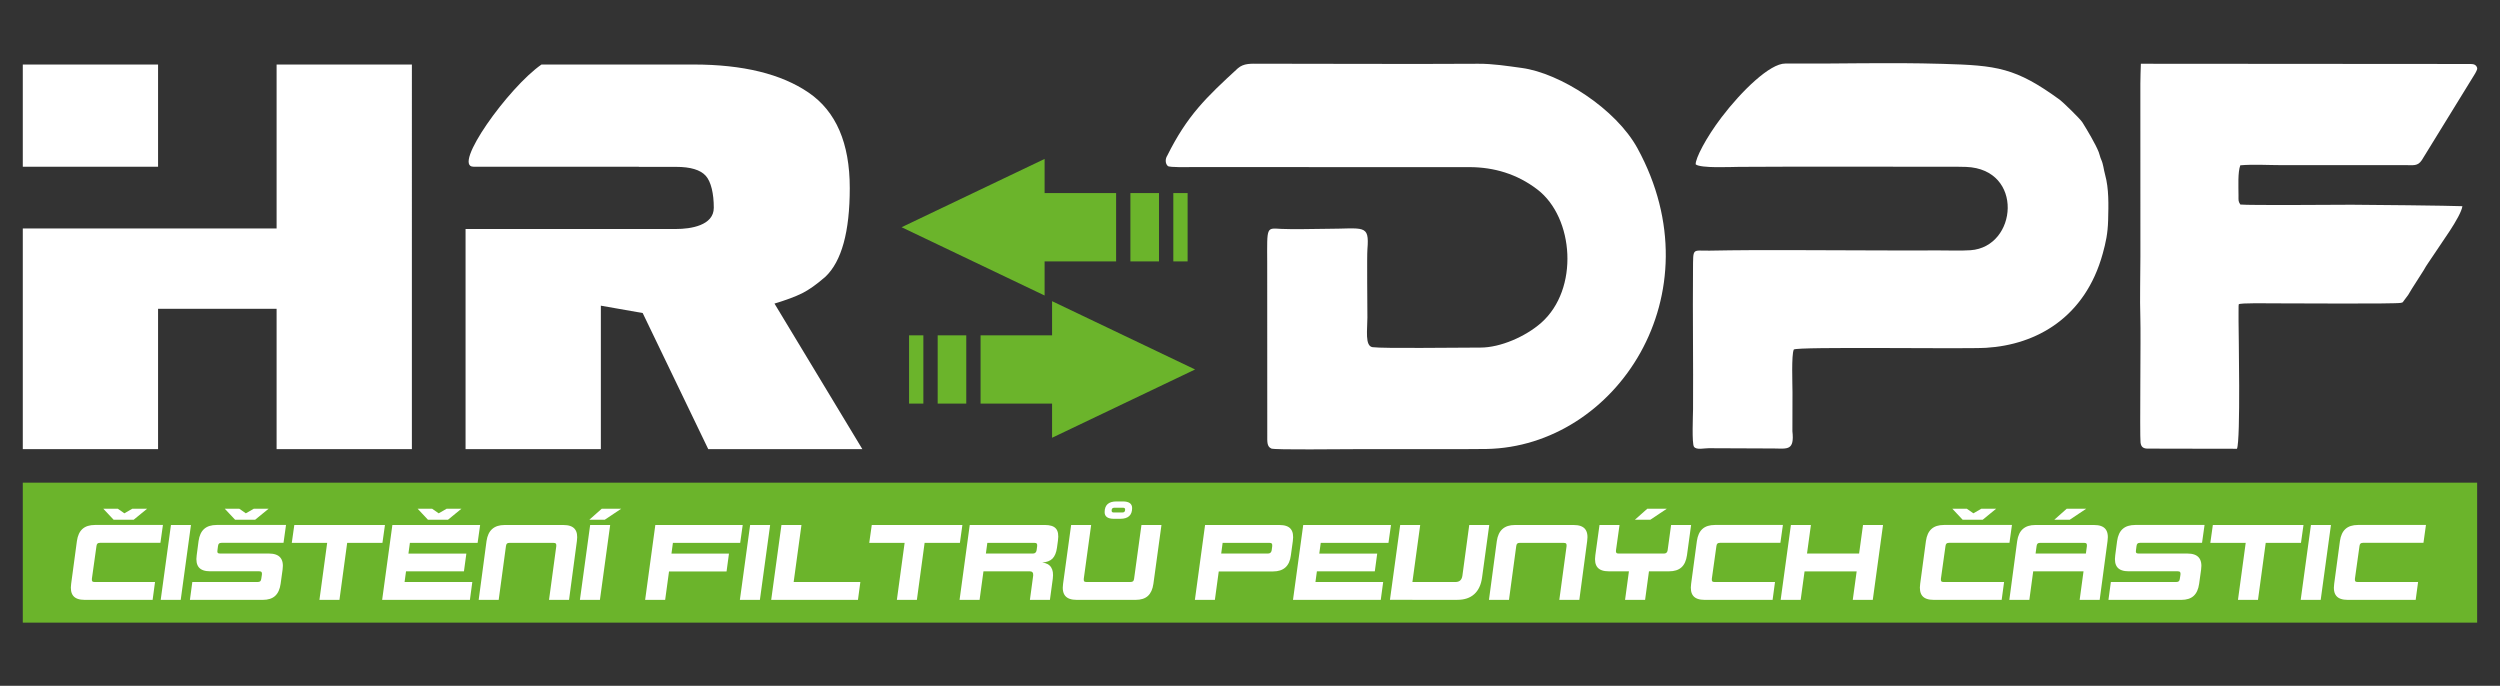 <svg xmlns="http://www.w3.org/2000/svg" xmlns:xlink="http://www.w3.org/1999/xlink" id="Vrstva_1" x="0px" y="0px" viewBox="0 0 1203 330" xml:space="preserve"><rect x="0" y="0" width="1203" height="330" fill="#333333" stroke="none"/><g>	<path fill-rule="evenodd" fill="#FFFFFF" d="M574.1,80.4l133.13,0.02c11.61,0.05,22.75,3.23,32.6,10.8  c17.62,13.54,20.09,47.91,1.83,64.08c-7.61,6.72-19.75,11.95-29.2,11.95c-12.37,0-46.7,0.51-51.97-0.19  c-3.79-0.5-2.5-8.43-2.5-14.24c0-5.13-0.27-29.48,0.01-32.89c1-12.34-1.63-9.82-20.08-9.82c-6.9,0-14.38,0.35-21.21,0.04  c-7.39-0.33-7.01-1.66-6.93,16.44l0.03,82.62c0,3.29-0.23,5.65,1.95,6.63c1.66,0.74,33.95,0.25,41.4,0.29l51.68-0.01  c3.48-0.01,7.01-0.01,10.48-0.07c62.21-1.16,111.06-74.29,72.66-144.65c-10.4-19.06-37.22-36.21-55.75-38.71  c-7.11-0.96-13.85-2.05-20.96-2.01c-35.01,0.21-70.02-0.03-105.03-0.02c-4.38,0-7.68-0.3-10.61,2.23  c-15.29,14.05-24.34,22.71-33.94,42c-1,1.53-1.04,3.72,0.23,4.98C562.72,80.66,572.21,80.4,574.1,80.4"></path>	<path fill-rule="evenodd" fill="#FFFFFF" d="M815.97,79.1c2.46,1.96,16.89,1.22,20.82,1.2c33.87-0.21,67.82-0.06,101.7-0.05  c2.52,0,5.1-0.03,7.62,0.07c27.93,1.07,24.71,38.51,2.11,40.09c-5.08,0.35-10.56,0.04-15.69,0.09  c-10.46,0.11-20.97-0.01-31.44-0.01c-26.11,0-52.25-0.39-78.35,0.12c-8.5,0.16-7.98-1.79-8.07,9.19  c-0.19,22.37,0.16,44.77,0.02,67.14c-0.02,2.78-0.62,16.48,0.44,18.02c1.19,1.73,4.99,0.67,7.14,0.72l31.44,0.13  c6.4,0.07,9.83,1.1,8.79-8.31l0.04-18.69c0-4.06-0.56-18.03,0.63-20.61c1.56-1.5,81.84-0.18,92.53-0.83  c24.25-1.46,47.69-14.6,56.14-45.35c1.44-5.25,2.41-9.55,2.59-16.04c0.2-7.38,0.4-15.23-1.46-21.93c-0.71-2.54-0.82-4.95-1.9-7.33  c-0.51-1.11-0.7-2.31-1.16-3.5c-1.48-3.83-5.7-10.88-7.86-14.33c-1.13-1.8-9.51-9.88-10.86-10.86  c-21.36-15.54-30.21-16.55-56.5-17.3c-27.31-0.77-48.14,0.04-75.65-0.14c-7.31-0.05-20.86,13.02-30.66,25.89  C820.81,66.43,815.74,76.43,815.97,79.1"></path>	<path fill-rule="evenodd" fill="#FFFFFF" d="M1094.48,145.97c8.86,0,58.37,0.33,60.79-0.23c1.15-0.27,0.83-0.18,1.44-1  c2.46-3.32,1.75-2.08,3.96-5.9l5.63-8.83c1.21-2.32,3.42-5.22,4.84-7.46c3.18-5.02,12.99-18.1,13.77-23.33  c-5.91-0.26-45.63-0.7-53.27-0.7c-5.37,0-49.48,0.36-53.6-0.1c-1.01-1.66-0.86-1.71-0.87-4.33c-0.01-4.6-0.39-11.17,0.86-14.54  c6.09-0.55,13.77-0.08,20.03-0.08l59.3-0.01c3.94-0.03,5.98,0.63,7.99-2.36l25.74-41.82c0.84-1.65,1.39-2.31,0.44-3.54  c-0.83-1.08-2.43-0.95-3.93-0.95c-52.47,0-104.93-0.04-157.42-0.11c-0.08,2.18-0.24,7.41-0.24,9.63l0.02,83.14  c0,9.64-0.33,20.12-0.02,29.65c0.27,8.03-0.33,55.96,0.08,59.82c0.26,2.42,1.64,3,3.72,2.95c2.06-0.05,4.14,0.02,6.2,0.02  l36.49,0.06c1.81-4.33,0.76-56.1,0.76-61.38c0-1.45-0.01-2.92,0-4.36c0.04-3.88-0.02-2.68,0.09-3.74  C1077.37,145.66,1092.83,145.98,1094.48,145.97"></path>	<path fill="#FFFFFF" d="M224.04,216.11h65.09v-69.02l20.13,3.54l31.54,65.48h74.16l-42.28-70.03c5.59-1.68,10.01-3.33,13.25-4.93  c3.24-1.6,6.99-4.26,11.24-7.96c7.83-7.42,11.74-21.66,11.74-42.73c0-21.57-6.6-36.87-19.8-45.89  c-13.2-9.02-31.65-13.52-55.36-13.52c-32.47,0-73.13-0.03-73.18,0c-16.02,11.12-43.16,49.17-32.75,49.17h79.59v0.08h17.95  c6.93,0,11.69,1.43,14.26,4.3c2.57,2.87,3.86,8.63,3.86,15.37c0,8.57-11.17,10.22-18.12,10.22h-17.95h-17.95h-65.43V216.11z   M76.06,80.22V31.05H10.97v49.17H76.06z M10.97,216.11h65.09v-67.5h57.04v67.5h65.1V31.05h-65.1v78.9H76.06v-0.01H10.97V216.11z"></path>	<path fill="#6BB42B" d="M437.44,161.36h6.88v32.86h-6.88V161.36z M451.21,161.36h13.76v32.86h-13.76V161.36z M471.85,161.36h34.41  v-16.43l68.82,32.86l-68.82,32.86v-16.43h-34.41V161.36z"></path>	<path fill="#6BB42B" d="M571.48,125.77h-6.88V92.91h6.88V125.77z M557.71,125.77h-13.76V92.91h13.76V125.77z M537.07,125.77h-34.41  v16.43l-68.82-32.86l68.82-32.86v16.43h34.41V125.77z"></path>	<rect x="10.97" y="232.26" fill-rule="evenodd" fill="#6BB42B" width="1181.03" height="67.35"></rect>	<path fill="#FFFFFF" d="M1129.73,288.66c-2.61,0-4.45-0.64-5.49-1.91c-1.06-1.27-1.4-3.21-1.03-5.82l2.77-20.6  c0.37-2.6,1.26-4.54,2.68-5.81c1.41-1.27,3.42-1.91,6.02-1.91h32.69l-1.2,8.6h-29.08c-0.57,0-0.98,0.12-1.23,0.36  c-0.25,0.24-0.41,0.65-0.48,1.24l-2.19,15.65c-0.07,0.58-0.01,0.99,0.18,1.24c0.18,0.24,0.56,0.36,1.13,0.36h29.08l-1.16,8.6  H1129.73z M1107.09,288.66l4.93-36.03h9.63l-4.93,36.03H1107.09z M1108.44,252.63l-1.21,8.6h-16.97l-3.72,27.43h-9.63l3.72-27.43  h-17.02l1.21-8.6H1108.44z M1024.38,274.91c-2.61,0-4.44-0.63-5.5-1.91c-1.05-1.27-1.4-3.21-1.03-5.81l0.9-6.85  c0.37-2.61,1.26-4.55,2.69-5.82c1.42-1.27,3.44-1.91,6.05-1.91h33.34l-1.21,8.6h-29.83c-0.57,0-0.98,0.12-1.23,0.36  c-0.25,0.24-0.41,0.65-0.48,1.24l-0.25,1.96c-0.1,0.58-0.06,0.99,0.13,1.23c0.18,0.24,0.56,0.36,1.13,0.36h23.5  c5.12,0,7.31,2.57,6.58,7.72l-0.95,6.85c-0.37,2.61-1.25,4.55-2.64,5.82c-1.39,1.27-3.37,1.91-5.95,1.91h-35.05l1.16-8.6h31.44  c0.57,0,0.99-0.12,1.26-0.36c0.27-0.24,0.44-0.65,0.5-1.24l0.3-1.96c0.07-0.58,0-1-0.2-1.24c-0.2-0.24-0.59-0.36-1.16-0.36H1024.38  z M1003.89,244.8l-7.93,5.3h-7.43l5.98-5.3H1003.89z M1002.86,261.22h-21.14c-0.58,0-0.99,0.12-1.24,0.36  c-0.25,0.24-0.41,0.65-0.48,1.24l-0.48,3.55h24.21l0.48-3.55c0.07-0.58,0-1-0.2-1.24C1003.82,261.34,1003.43,261.22,1002.86,261.22  z M1010.36,288.66h-9.63l1.86-13.74h-24.21l-1.86,13.74h-9.63l3.78-28.32c0.74-5.14,3.63-7.71,8.68-7.71h28.32  c2.58,0,4.39,0.63,5.45,1.91c1.05,1.27,1.4,3.2,1.03,5.81L1010.36,288.66z M946.44,244.8l3.16,2.21l3.82-2.21h7.13l-6.48,5.3h-9.64  l-4.97-5.3H946.44z M930.51,288.66c-2.61,0-4.44-0.64-5.49-1.91c-1.05-1.27-1.4-3.21-1.03-5.82l2.77-20.6  c0.37-2.6,1.26-4.54,2.68-5.81c1.41-1.27,3.42-1.91,6.02-1.91h32.69l-1.2,8.6h-29.08c-0.57,0-0.98,0.12-1.23,0.36  c-0.25,0.24-0.41,0.65-0.48,1.24l-2.19,15.65c-0.07,0.58-0.01,0.99,0.18,1.24c0.18,0.24,0.56,0.36,1.13,0.36h29.08l-1.16,8.6  H930.51z M891.55,288.66l1.87-13.69h-25.07l-1.87,13.69h-9.63l4.93-36.03h9.63l-1.88,13.74h25.07l1.88-13.74h9.63l-4.93,36.03  H891.55z M820.29,288.66c-2.61,0-4.44-0.64-5.49-1.91c-1.05-1.27-1.4-3.21-1.03-5.82l2.77-20.6c0.37-2.6,1.26-4.54,2.68-5.81  c1.41-1.27,3.42-1.91,6.02-1.91h32.69l-1.21,8.6h-29.08c-0.57,0-0.98,0.12-1.23,0.36c-0.25,0.24-0.41,0.65-0.48,1.24l-2.19,15.65  c-0.07,0.58-0.01,0.99,0.18,1.24c0.18,0.24,0.56,0.36,1.13,0.36h29.08l-1.16,8.6H820.29z M802.07,244.8l-7.93,5.3h-7.43l5.98-5.3  H802.07z M804.13,252.63h9.63l-1.99,14.56c-0.37,2.61-1.25,4.56-2.66,5.82c-1.4,1.27-3.39,1.91-5.96,1.91h-9.67l-1.86,13.74h-9.64  l1.86-13.74h-9.69c-2.58,0-4.39-0.63-5.45-1.91c-1.05-1.27-1.4-3.21-1.03-5.81l2.01-14.57h9.64l-1.71,12.2  c-0.07,0.55-0.01,0.94,0.18,1.18c0.18,0.24,0.56,0.36,1.13,0.36h21.78c1,0,1.59-0.51,1.76-1.54L804.13,252.63z M731.33,261.22  c-0.58,0-0.99,0.12-1.24,0.36c-0.25,0.24-0.41,0.65-0.48,1.24l-3.49,25.84h-9.63l3.78-28.32c0.74-5.14,3.63-7.71,8.68-7.71h28.32  c2.58,0,4.39,0.63,5.45,1.91c1.05,1.27,1.4,3.2,1.03,5.81l-3.78,28.32h-9.63l3.49-25.84c0.07-0.58,0-1-0.2-1.24  c-0.2-0.24-0.59-0.36-1.16-0.36H731.33z M668.84,288.66l4.93-36.03h9.63l-3.75,27.43h20.74c1.91,0,3.01-1,3.31-2.99l3.3-24.45h9.63  l-3.46,25.27c-0.47,3.5-1.72,6.17-3.74,8c-2.03,1.84-4.75,2.75-8.16,2.75H668.84z M622.19,288.66l4.92-36.03h42.23l-1.21,8.6  h-32.59l-0.7,5.15h27.87l-1.15,8.54h-27.87l-0.7,5.15h32.59l-1.16,8.6H622.19z M612.19,262.82c0.07-0.58,0-1-0.2-1.24  c-0.2-0.24-0.59-0.36-1.16-0.36h-22.5l-0.69,5.15h22.49c1.04,0,1.64-0.53,1.81-1.6L612.19,262.82z M574.98,288.66l4.9-36.03h35.76  c2.61,0,4.44,0.63,5.47,1.91c1.04,1.27,1.37,3.21,1,5.82l-0.95,6.9c-0.64,5.15-3.5,7.72-8.59,7.72h-26.11l-1.86,13.69H574.98z   M518.12,288.66c-2.61,0-4.45-0.64-5.52-1.91c-1.07-1.27-1.42-3.21-1.05-5.81l3.88-28.32h9.63l-3.54,25.84  c-0.07,0.58-0.01,0.99,0.17,1.24c0.18,0.24,0.56,0.36,1.13,0.36h21.15c0.57,0,0.99-0.12,1.26-0.36c0.27-0.24,0.44-0.65,0.5-1.24  l3.54-25.84h9.63l-3.88,28.31c-0.37,2.61-1.25,4.55-2.63,5.82c-1.39,1.27-3.37,1.91-5.95,1.91H518.12z M497.01,266.37  c1.04,0,1.64-0.54,1.81-1.62l0.26-1.93c0.07-0.58,0-1-0.2-1.24c-0.2-0.24-0.59-0.36-1.15-0.36H475.1l-0.69,5.15H497.01z   M509.09,260.09l-0.48,3.51c-0.33,2.34-1.05,4.07-2.15,5.19c-1.11,1.12-2.75,1.75-4.93,1.89c4,0.48,5.69,3.08,5.07,7.8l-1.38,10.18  h-9.63l1.58-11.73c0.13-1.35-0.44-2.02-1.71-2.02h-22.22l-1.87,13.74h-9.63l4.9-36.03h36.16c2.58,0,4.36,0.59,5.35,1.78  C509.15,255.59,509.46,257.48,509.09,260.09z M463.1,252.63l-1.2,8.6h-16.98l-3.72,27.43h-9.63l3.73-27.43h-17.02l1.21-8.6H463.1z   M414,280.06l-1.15,8.6H371.1l4.93-36.03h9.63l-3.75,27.43H414z M356.03,288.66l4.93-36.03h9.63l-4.93,36.03H356.03z   M310.44,288.66l4.9-36.03h42.05l-1.21,8.6H323.8l-0.69,5.15h27.67l-1.16,8.6h-27.69l-1.86,13.69H310.44z M298.94,244.8l-7.93,5.3  h-7.43l5.98-5.3H298.94z M279.05,288.66l4.93-36.03h9.63l-4.93,36.03H279.05z M245.18,261.22c-0.58,0-0.99,0.12-1.24,0.36  c-0.25,0.24-0.41,0.65-0.48,1.24l-3.49,25.84h-9.63l3.78-28.32c0.74-5.14,3.63-7.71,8.68-7.71h28.32c2.58,0,4.39,0.63,5.45,1.91  c1.06,1.27,1.4,3.2,1.03,5.81l-3.78,28.32h-9.63l3.49-25.84c0.07-0.58,0-1-0.2-1.24c-0.2-0.24-0.59-0.36-1.15-0.36H245.18z   M207.94,244.8l3.16,2.21l3.82-2.21h7.13l-6.48,5.3h-9.64l-4.97-5.3H207.94z M183.89,288.66l4.92-36.03h42.23l-1.21,8.6h-32.59  l-0.7,5.15h27.87l-1.16,8.54h-27.87l-0.7,5.15h32.59l-1.15,8.6H183.89z M185.24,252.63l-1.21,8.6h-16.97l-3.72,27.43h-9.63  l3.72-27.43h-17.02l1.21-8.6H185.24z M115.14,244.8l3.16,2.21l3.82-2.21h7.13l-6.48,5.3h-9.64l-4.97-5.3H115.14z M101.18,274.91  c-2.61,0-4.44-0.63-5.5-1.91c-1.05-1.27-1.4-3.21-1.03-5.81l0.9-6.85c0.37-2.61,1.26-4.55,2.69-5.82c1.42-1.27,3.44-1.91,6.05-1.91  h33.34l-1.2,8.6H106.6c-0.57,0-0.98,0.12-1.23,0.36c-0.25,0.24-0.41,0.65-0.48,1.24l-0.25,1.96c-0.1,0.58-0.06,0.99,0.13,1.23  c0.19,0.24,0.56,0.36,1.13,0.36h23.5c5.12,0,7.31,2.57,6.58,7.72l-0.95,6.85c-0.37,2.61-1.25,4.55-2.64,5.82  c-1.39,1.27-3.37,1.91-5.95,1.91H91.39l1.15-8.6h31.44c0.57,0,0.99-0.12,1.25-0.36c0.27-0.24,0.44-0.65,0.5-1.24l0.3-1.96  c0.07-0.58,0-1-0.2-1.24c-0.2-0.24-0.59-0.36-1.15-0.36H101.18z M77.33,288.66l4.93-36.03h9.63l-4.93,36.03H77.33z M56.69,244.8  l3.16,2.21l3.82-2.21h7.13l-6.48,5.3h-9.64l-4.97-5.3H56.69z M40.76,288.66c-2.61,0-4.44-0.64-5.49-1.91  c-1.05-1.27-1.4-3.21-1.03-5.82l2.77-20.6c0.37-2.6,1.26-4.54,2.68-5.81c1.41-1.27,3.42-1.91,6.02-1.91H78.4l-1.21,8.6H48.12  c-0.57,0-0.98,0.12-1.23,0.36c-0.25,0.24-0.41,0.65-0.48,1.24l-2.19,15.65c-0.07,0.58-0.01,0.99,0.18,1.24  c0.18,0.24,0.56,0.36,1.13,0.36H74.6l-1.16,8.6H40.76z"></path>	<path fill="#FFFFFF" d="M539.07,249.65h-3.05c-2.98,0-4.47-1.07-4.47-3.2c0-3.44,1.9-5.16,5.7-5.16h3.05c2.98,0,4.48,1.07,4.48,3.2  C544.77,247.93,542.87,249.65,539.07,249.65 M540.5,244.33h-4.37c-0.81,0-1.22,0.47-1.22,1.39c0,0.58,0.3,0.88,0.91,0.88h4.37  c0.81,0,1.22-0.46,1.22-1.39C541.41,244.62,541.11,244.33,540.5,244.33z"></path></g></svg>
